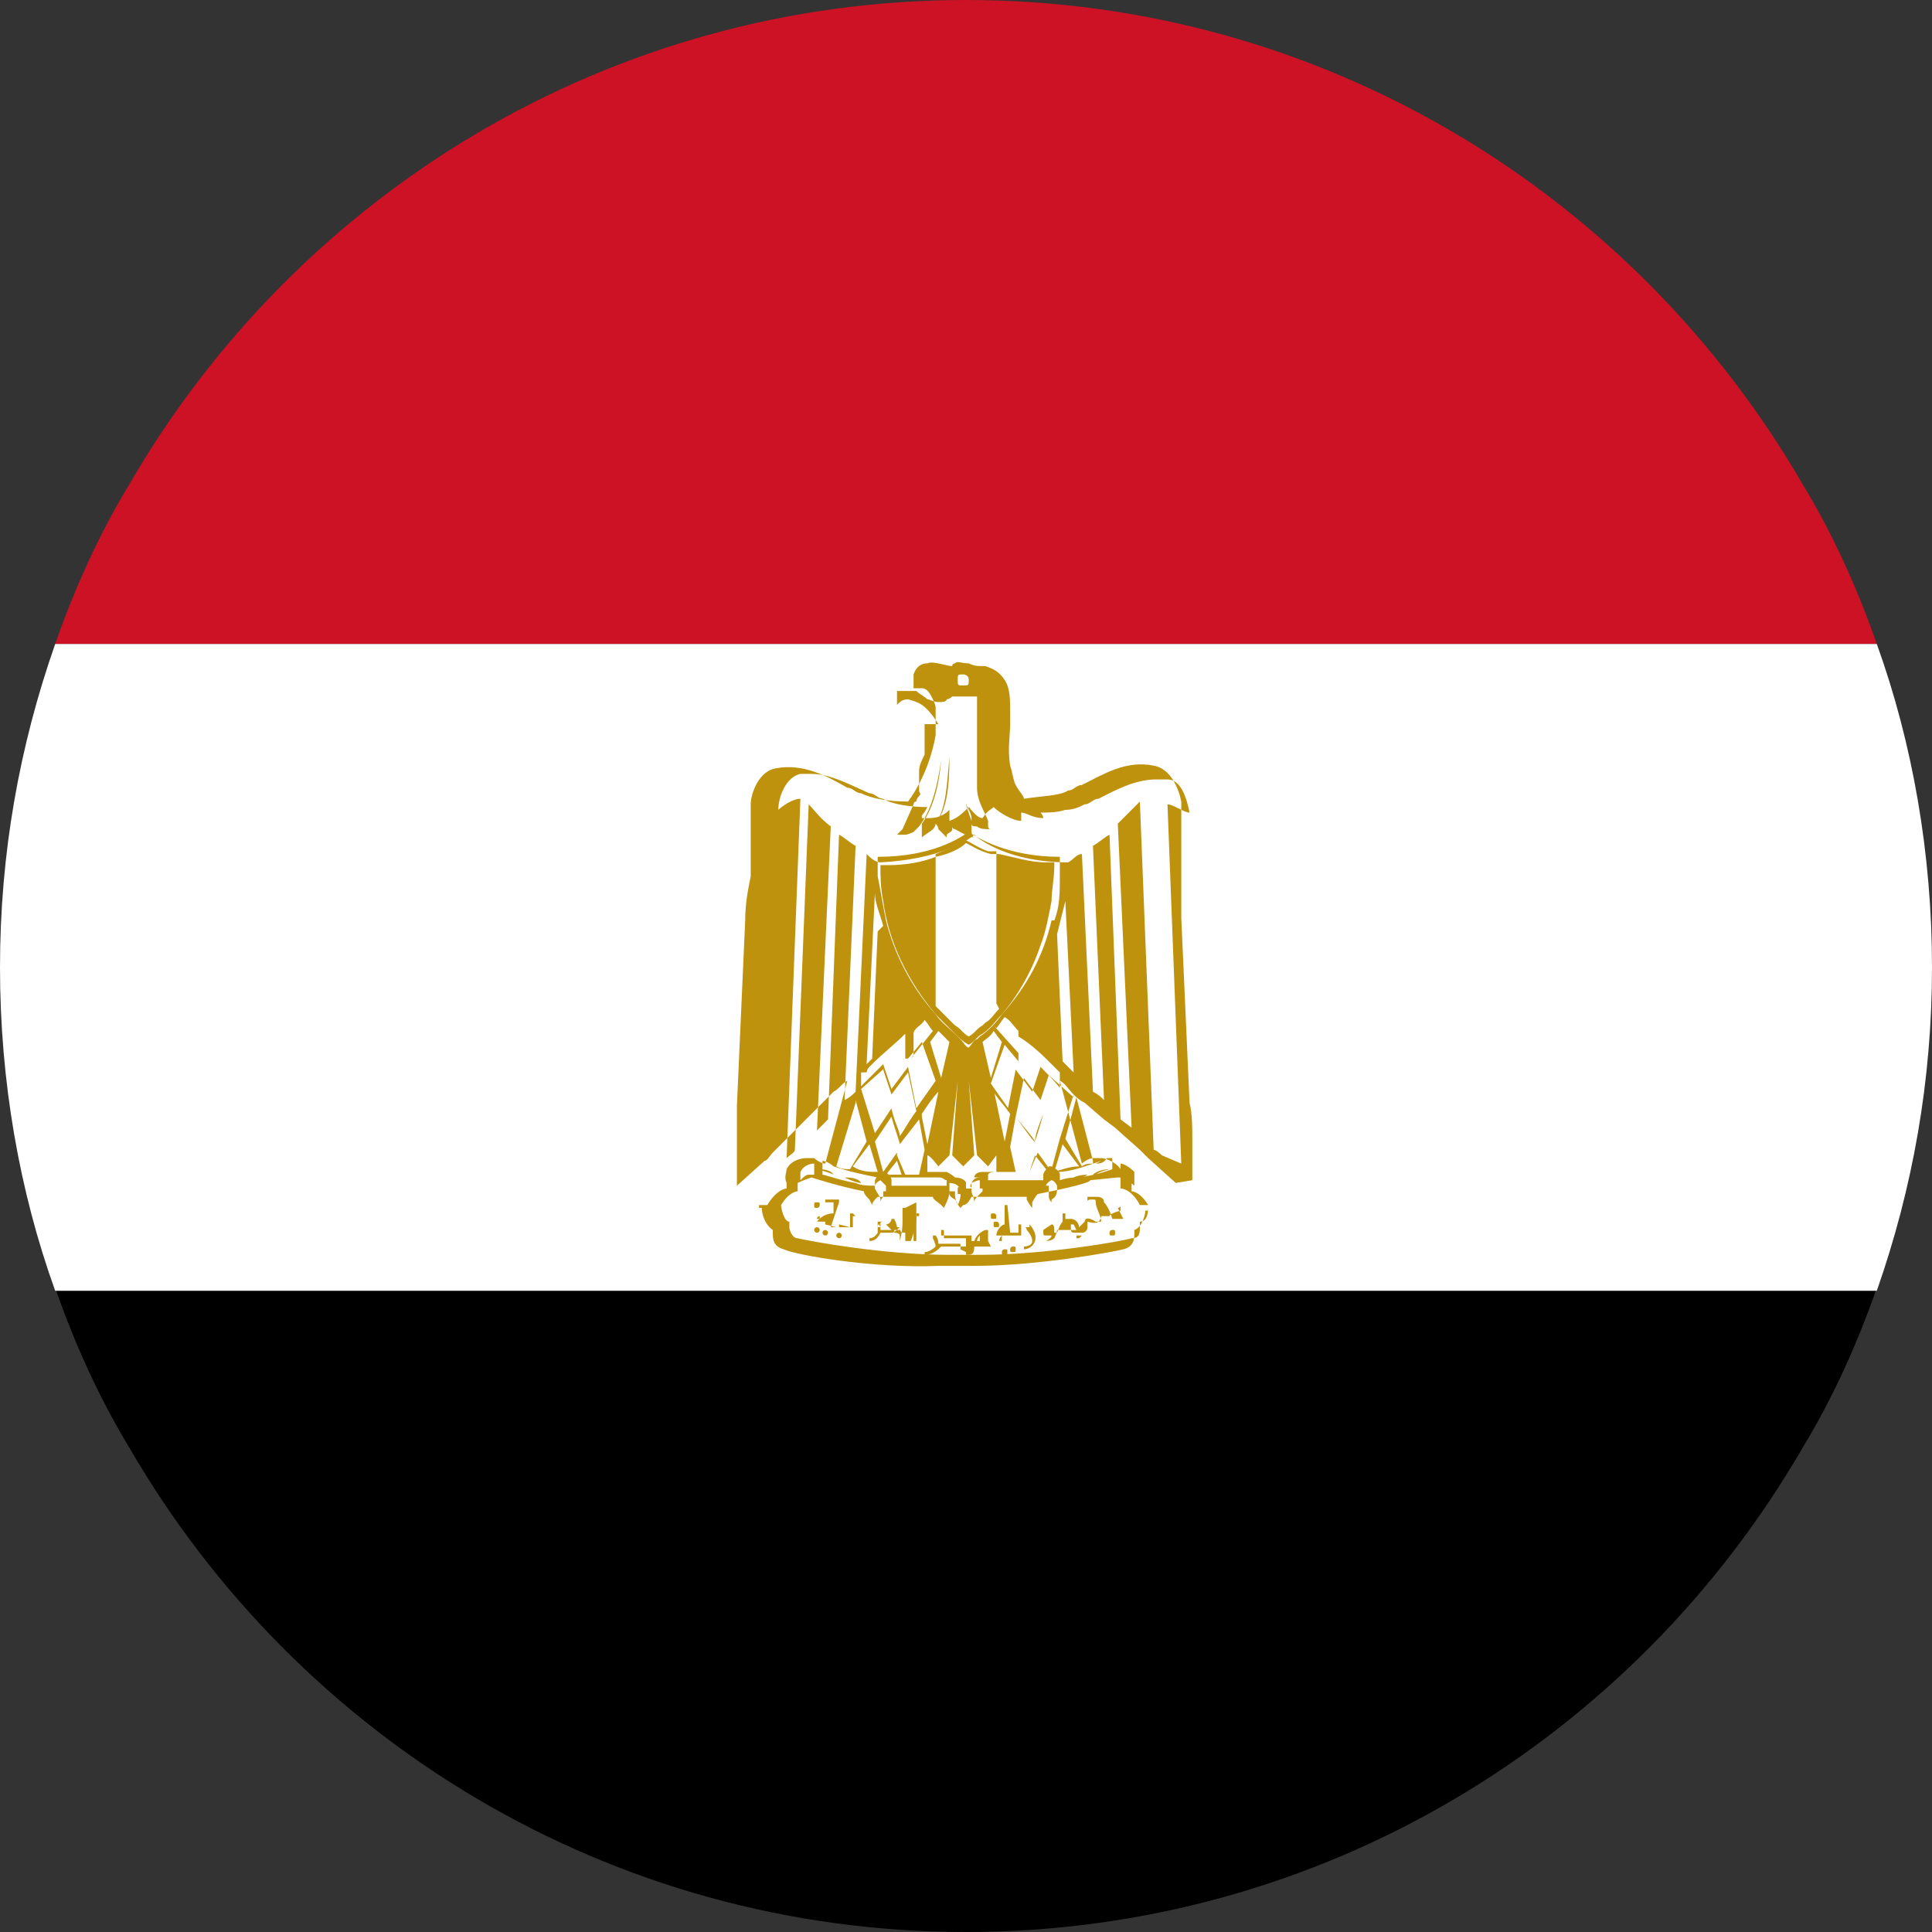 <svg width="70" height="70" viewBox="0 0 70 70" fill="none" xmlns="http://www.w3.org/2000/svg">
<rect x="0" y="0" width="70" height="70" fill="#333333" stroke="none"/>
<g clip-path="url(#clip0_10753_260586)">
<path d="M68 23.333H2C2.7 21.331 3.6 19.328 4.7 17.525C10.8 7.01 22.1 0 35 0C47.9 0 59.2 7.01 65.3 17.525C66.4 19.328 67.3 21.331 68 23.333Z" fill="#CD1225"/>
<path d="M68 46.667C67.3 48.669 66.4 50.672 65.3 52.475C59.2 62.99 47.9 70 35 70C22.1 70 10.8 62.99 4.7 52.475C3.6 50.672 2.7 48.669 2 46.667H68Z" fill="black"/>
<path d="M70 35.05C70 39.156 69.3 43.062 68 46.767H2C0.7 43.162 0 39.156 0 35.05C0 30.944 0.7 27.039 2 23.333H68C69.3 26.939 70 30.944 70 35.05Z" fill="white"/>
<path d="M30.9 43.963H30.8C30.8 43.963 30.8 44.063 30.8 44.163V44.464L30.4 44.363V43.963C30.5 43.963 30.5 43.963 30.5 43.963H30.4C30.4 43.963 30.4 44.063 30.4 44.163V44.464H30.1L30.4 43.562C30.4 43.562 30.4 43.562 30.4 43.462C30.4 43.462 30.4 43.462 30.3 43.462C30.2 43.462 30.1 43.462 30 43.462C30 43.462 30 43.462 29.9 43.462C29.9 43.462 29.9 43.462 29.9 43.562C29.9 43.562 30 43.562 30.2 43.562V43.963C29.8 43.963 29.6 44.263 29.6 44.263H29.9C29.9 44.363 29.9 44.363 29.9 44.363L30.3 44.464H30.9C30.9 44.564 30.9 44.564 30.9 44.564V44.063C31 44.063 31 44.063 31 44.063L30.9 43.963ZM29.7 44.163H29.6C29.6 44.163 29.6 44.063 29.7 44.063V44.163Z" fill="#BF920D"/>
<path d="M32.8 43.763C32.8 43.763 32.8 43.763 32.7 43.763V44.263C32.7 44.664 32.6 44.964 32.6 44.964C32.6 44.964 32.6 44.964 32.6 44.764C32.6 44.764 32.6 44.664 32.4 44.664C32.4 44.664 32.4 44.664 32.4 44.564H32.6V44.464H32.5C32.5 44.363 32.4 44.163 32.4 44.163H32.3C32.3 44.263 32.2 44.363 32.1 44.363L32.3 44.564C32.3 44.564 32.3 44.564 32.2 44.564C32.2 44.564 32 44.564 31.9 44.564C31.9 44.363 31.9 44.263 31.9 44.263C31.9 44.263 31.9 44.263 31.8 44.263C31.8 44.263 31.8 44.263 31.8 44.363C31.8 44.363 31.8 44.564 31.8 44.664C31.8 44.664 31.7 44.864 31.5 44.864C31.5 44.864 31.5 44.864 31.5 44.964C31.7 44.964 31.8 44.864 31.9 44.664C31.9 44.664 32.2 44.664 32.3 44.664C32.4 44.664 32.5 44.564 32.6 44.464C32.6 44.664 32.7 44.664 32.8 44.664C32.8 44.764 32.8 44.964 32.8 44.964C32.8 44.964 32.9 44.964 33 44.964C33 44.964 33.2 44.464 33.2 44.163V43.763C33.2 43.763 33.2 43.662 33.2 43.562L32.8 43.763ZM31.9 44.464H31.8C31.8 44.363 31.9 44.263 32 44.263H31.8L31.9 44.464Z" fill="#BF920D"/>
<path d="M33.1 44.964V44.063C33.1 44.063 33.2 44.063 33.3 44.063C33.3 44.063 33.3 44.063 33.3 43.963H33.2C33.2 43.863 33.2 43.863 33.2 43.863V44.864C33.2 44.864 33.2 44.864 33.2 44.964H33.1Z" fill="#BF920D"/>
<path d="M35.8 44.964V44.564C35.7 44.564 35.7 44.564 35.7 44.564C35.7 44.564 35.4 44.664 35.3 44.964H35.2V44.764C35.2 44.764 35.2 44.764 35.1 44.764H34.2C34.2 44.564 34.2 44.564 34.2 44.564H34.1C34.1 44.564 34.1 44.664 34.1 44.764C34.1 44.764 34.1 44.764 34.2 44.764V45.064H34C34 44.864 33.9 44.764 33.9 44.764C33.9 44.764 33.9 44.764 33.8 44.764C33.8 44.764 33.8 44.764 33.8 44.864C33.8 44.864 33.9 45.064 33.9 45.164C33.9 45.164 33.7 45.365 33.5 45.365C33.5 45.365 33.5 45.365 33.5 45.465C33.8 45.465 34 45.265 34.1 45.164H35C35 45.265 35 45.365 35 45.465C35 45.465 35 45.465 35.1 45.465C35.3 45.465 35.3 45.265 35.3 45.164H35.9L35.8 44.964ZM34.8 45.265C34.8 45.265 34.8 45.164 34.8 45.064H34.2V44.864H35V45.164V45.365L34.8 45.265ZM35.4 44.964C35.4 44.964 35.4 44.864 35.5 44.764V44.964H35.4Z" fill="#BF920D"/>
<path d="M37 44.363H36.9V44.664H36.6L36.5 43.662C36.5 43.662 36.5 43.662 36.4 43.662C36.4 43.763 36.4 43.863 36.4 43.863V44.363C36.3 44.363 36.1 44.564 36.1 44.764C36.1 44.764 36.1 44.764 36.2 44.764C36.3 44.764 36.4 44.764 36.6 44.764H37C37 44.764 37 44.664 37 44.564V44.063V44.363ZM36.2 44.964C36.2 44.964 36.2 44.864 36.3 44.764V44.964H36.2Z" fill="#BF920D"/>
<path d="M37.3 44.464C37.3 44.464 37.3 44.464 37.2 44.464C37.1 44.464 37.2 44.464 37.2 44.564C37.2 44.564 37.4 44.764 37.4 44.964C37.4 45.164 37.1 45.164 37.1 45.164C37.1 45.164 37.1 45.164 37.1 45.265C37.1 45.265 37.4 45.265 37.5 44.964C37.6 44.664 37.3 44.363 37.3 44.363V44.464Z" fill="#BF920D"/>
<path d="M40.7 44.163H40.3C40.3 44.163 40.2 43.763 40 43.562C40 43.362 39.8 43.362 39.7 43.362C39.6 43.362 39.5 43.362 39.4 43.362C39.4 43.362 39.4 43.362 39.4 43.462C39.4 43.562 39.4 43.462 39.5 43.462C39.5 43.462 39.5 43.462 39.6 43.462C39.7 43.462 39.7 43.462 39.7 43.562C39.7 43.763 39.9 44.063 39.9 44.263H39.7C39.4 44.063 39.3 44.163 39.3 44.263C39.3 44.263 39.2 44.363 39.1 44.464C39.1 44.363 39 44.163 38.8 44.163C38.6 44.163 38.7 44.163 38.6 44.163V43.963C38.6 43.963 38.6 43.963 38.5 43.963C38.5 43.963 38.5 43.963 38.5 44.063C38.5 44.063 38.5 44.163 38.5 44.263C38.5 44.263 38.4 44.363 38.3 44.664H38.2C38.2 44.464 38.2 44.363 38.1 44.363L37.8 44.564C37.8 44.764 37.8 44.764 37.9 44.764H38.1C38.1 44.864 37.9 44.964 37.9 44.964C37.9 44.964 38.1 44.964 38.2 44.864C38.2 44.864 38.3 44.664 38.3 44.564H38.8C38.8 44.564 38.8 44.664 38.9 44.664C38.9 44.664 39 44.664 39.1 44.664C39.2 44.664 39.2 44.664 39.2 44.664C39.2 44.664 39.4 44.664 39.4 44.464V44.263C39.4 44.263 39.7 44.363 39.8 44.263C39.8 44.263 39.9 44.163 39.9 44.063H40.2C40.2 43.963 40.6 43.863 40.6 43.863C40.6 43.863 40.6 43.863 40.6 43.763C40.6 43.662 40.6 43.763 40.5 43.763L40.7 44.163ZM37.9 44.764H38H37.8H37.9ZM38.6 44.664C38.6 44.464 38.6 44.464 38.6 44.464C38.6 44.464 38.6 44.564 38.6 44.664ZM38.8 44.363H38.9C38.9 44.363 38.9 44.363 39 44.564H38.8C38.8 44.564 38.8 44.564 38.8 44.363ZM39.1 44.864C39.1 44.864 39.1 44.864 39 44.864C39 44.864 39 44.864 39 44.764H39.2L39.1 44.864ZM39.8 44.564C39.8 44.564 39.7 44.564 39.6 44.564C39.6 44.564 39.7 44.564 39.8 44.564Z" fill="#BF920D"/>
<path d="M36.1 44.063C36.1 44.063 36.1 43.963 36 43.963C35.9 43.963 35.9 43.963 35.9 44.063C35.9 44.163 35.9 44.163 36 44.163C36.1 44.163 36.1 44.163 36.1 44.063Z" fill="#BF920D"/>
<path d="M29.6 43.763C29.6 43.763 29.7 43.763 29.7 43.662C29.7 43.562 29.7 43.562 29.6 43.562C29.5 43.562 29.5 43.562 29.5 43.662C29.5 43.763 29.5 43.763 29.6 43.763Z" fill="#BF920D"/>
<path d="M29.6 44.664C29.655 44.664 29.7 44.619 29.7 44.564C29.7 44.508 29.655 44.464 29.6 44.464C29.545 44.464 29.5 44.508 29.5 44.564C29.5 44.619 29.545 44.664 29.6 44.664Z" fill="#BF920D"/>
<path d="M29.9 44.764C29.955 44.764 30 44.719 30 44.664C30 44.608 29.955 44.564 29.9 44.564C29.845 44.564 29.8 44.608 29.8 44.664C29.8 44.719 29.845 44.764 29.9 44.764Z" fill="#BF920D"/>
<path d="M30.4 44.864C30.455 44.864 30.5 44.819 30.5 44.764C30.5 44.709 30.455 44.664 30.4 44.664C30.345 44.664 30.3 44.709 30.3 44.764C30.3 44.819 30.345 44.864 30.4 44.864Z" fill="#BF920D"/>
<path d="M36.2 44.363C36.2 44.363 36.2 44.263 36.1 44.263C36 44.263 36 44.263 36 44.363C36 44.464 36 44.464 36.1 44.464C36.2 44.464 36.2 44.464 36.2 44.363Z" fill="#BF920D"/>
<path d="M36.4 45.265C36.4 45.265 36.3 45.265 36.3 45.365C36.3 45.465 36.3 45.465 36.4 45.465C36.5 45.465 36.5 45.465 36.5 45.365C36.5 45.265 36.5 45.265 36.4 45.265Z" fill="#BF920D"/>
<path d="M36.7 45.164C36.7 45.164 36.6 45.164 36.6 45.265C36.6 45.365 36.6 45.365 36.7 45.365C36.8 45.365 36.8 45.365 36.8 45.265C36.8 45.164 36.8 45.164 36.7 45.164Z" fill="#BF920D"/>
<path d="M40.3 44.564C40.3 44.564 40.2 44.564 40.2 44.664C40.2 44.764 40.2 44.764 40.3 44.764C40.4 44.764 40.4 44.764 40.4 44.664C40.4 44.564 40.4 44.564 40.3 44.564Z" fill="#BF920D"/>
<path d="M43.2 42.761C43.2 42.561 43.2 42.361 43.2 42.26V41.259C43.2 40.858 43.2 40.358 43.1 39.957L42.8 33.248C42.8 32.747 42.8 32.246 42.8 31.645V29.041C42.7 28.541 42.4 27.84 41.8 27.74C40.8 27.539 40 28.04 39.2 28.441C39 28.441 38.9 28.641 38.7 28.641C38.4 28.841 37.7 28.841 37.1 28.941C37.1 28.841 36.9 28.641 36.8 28.441C36.7 28.24 36.7 28.04 36.6 27.74C36.5 27.139 36.6 26.638 36.6 26.238C36.6 26.137 36.6 25.937 36.6 25.837C36.6 25.336 36.6 24.936 36.4 24.635C36.2 24.335 36 24.235 35.7 24.134C35.4 24.134 35.3 24.134 35.1 24.034C34.8 24.034 34.7 23.934 34.6 24.034C34.6 24.034 34.5 24.034 34.5 24.134C34.3 24.134 33.8 23.934 33.6 24.034C33.4 24.034 33.2 24.134 33.1 24.435C33.1 24.535 33.1 24.735 33.1 24.936C33.1 24.936 33.1 24.936 33.2 24.936C33.2 24.936 33.3 24.936 33.4 24.936C33.6 24.936 33.7 25.136 33.8 25.336C33.8 25.336 33.9 25.537 33.9 25.637C33.9 25.637 33.9 25.837 33.9 25.937C33.9 26.238 33.9 26.438 33.9 26.638C33.8 27.239 33.5 28.24 32.9 29.041C32.2 29.041 31.6 28.941 31.2 28.741C31 28.741 30.9 28.541 30.7 28.541C30 28.14 29.1 27.64 28.1 27.84C27.5 27.94 27.2 28.741 27.2 29.142V31.745C27.1 32.246 27 32.747 27 33.348L26.7 40.057C26.7 40.458 26.7 40.959 26.7 41.359V42.361C26.7 42.561 26.7 42.661 26.7 42.861C26.7 42.861 26.7 42.861 26.7 42.961L27.7 42.06C27.8 42.06 27.9 41.86 28 41.76L29.8 39.957C29.9 39.857 30.1 39.657 30.2 39.556C30.4 39.456 30.5 39.256 30.7 39.156L29.9 42.16C29.8 42.16 29.6 42.06 29.5 41.96C29.4 41.96 29.3 41.96 29.2 41.96C29.2 41.96 28.7 41.96 28.5 42.361C28.5 42.461 28.4 42.661 28.5 42.861C28.5 42.861 28.5 42.961 28.5 43.062C28.4 43.062 28.1 43.162 27.8 43.662H27.6C27.6 43.662 27.6 43.662 27.5 43.662C27.5 43.662 27.5 43.662 27.5 43.763H27.6C27.6 43.963 27.7 44.363 28 44.564C28 44.564 28 44.564 28 44.664C28 44.864 28 45.164 28.4 45.265C28.8 45.465 31.6 45.966 34 45.865H35.3C37.6 45.865 40.3 45.365 40.7 45.265C41.1 45.164 41.1 44.864 41.1 44.664V44.564C41.4 44.464 41.5 43.963 41.5 43.863H41.6C41.6 43.863 41.6 43.763 41.6 43.662C41.6 43.662 41.6 43.662 41.5 43.662H41.3C41.1 43.262 40.8 43.062 40.6 43.062V42.861C40.6 42.661 40.6 42.461 40.6 42.361C40.4 42.06 40 41.96 39.9 41.96C39.9 41.96 39.7 41.96 39.6 41.96C39.5 41.96 39.3 42.06 39.2 42.16L38.4 39.156C38.6 39.256 38.7 39.456 38.9 39.657C39 39.757 39.1 39.857 39.3 39.957L40 40.558L40.4 40.858L41.3 41.66C41.4 41.76 41.5 41.86 41.6 41.96L42.6 42.861L43.2 42.761ZM34.9 24.435C34.9 24.435 35.1 24.435 35.1 24.635C35.1 24.835 35.1 24.835 34.9 24.835C34.7 24.835 34.7 24.835 34.7 24.635C34.7 24.435 34.7 24.435 34.9 24.435ZM33.1 29.142C33.1 29.142 33.1 29.041 33.2 29.041C33.2 29.041 33.2 28.941 33.3 28.841C33.4 28.741 33.3 28.741 33.3 28.641C33.3 28.641 33.3 28.541 33.3 28.441C33.3 28.441 33.3 28.441 33.3 28.34C33.3 28.34 33.3 28.34 33.3 28.24C33.3 28.24 33.3 28.24 33.3 28.14V27.94C33.3 27.74 33.4 27.539 33.5 27.339C33.5 27.039 33.5 26.838 33.5 26.538C33.5 26.438 33.5 26.338 33.5 26.238C33.5 26.238 33.7 26.238 34 26.238C33.5 25.436 33.2 25.436 32.9 25.336C32.7 25.336 32.6 25.436 32.5 25.537C32.5 25.537 32.5 25.336 32.5 25.236C32.5 25.136 32.5 25.136 32.5 25.036C32.5 25.036 32.6 25.036 32.7 25.036C32.8 25.036 32.9 25.036 33 25.036H33.2C33.3 25.136 33.5 25.236 33.6 25.336C33.7 25.336 33.8 25.436 34 25.436C34 25.436 34 25.436 34.1 25.436C34.1 25.436 34.3 25.436 34.3 25.336C34.3 25.336 34.4 25.336 34.5 25.236C34.5 25.236 34.7 25.236 34.8 25.236C34.9 25.236 35 25.236 35.1 25.236C35.2 25.236 35.4 25.236 35.4 25.236C35.4 25.236 35.4 25.336 35.4 25.436C35.4 25.436 35.4 25.637 35.4 25.737C35.4 25.937 35.4 26.137 35.4 26.438C35.4 26.638 35.4 26.738 35.4 26.939C35.4 27.339 35.4 27.84 35.4 28.541C35.4 29.041 35.7 29.442 35.8 29.742C35.8 29.742 35.8 29.843 35.8 29.943C35.8 29.943 35.8 30.043 35.9 30.043C35.7 30.043 35.5 30.043 35.4 29.943C35.3 29.943 35.2 29.943 35.2 29.843C35.2 29.843 35.2 29.742 35.2 29.642C35.2 29.442 35 29.242 35 29.041C35 29.242 35.1 29.442 35.2 29.742C35.2 29.742 35.2 29.742 35.2 29.843C35.2 29.843 35.2 29.943 35.2 30.043C35.2 30.143 35.2 30.343 35.3 30.343C35.1 30.343 34.8 30.143 34.6 30.043C34.6 30.043 34.5 30.043 34.5 29.943C34.5 29.943 34.5 29.943 34.5 30.043C34.5 30.143 34.4 30.143 34.3 30.243C34.3 30.243 34.3 30.243 34.3 30.343C34.3 30.343 34.1 30.143 34 30.043C34 30.043 34 29.943 33.9 29.843C34.3 29.242 34.3 28.441 34.4 27.439C34.4 28.541 34.3 29.342 33.9 29.843C33.9 29.843 33.9 29.943 33.8 30.043C33.7 30.143 33.5 30.243 33.4 30.343C33.4 30.343 33.4 30.143 33.4 30.043C33.4 30.043 33.4 29.943 33.4 29.843C33.7 29.442 34 28.741 34.1 27.539C33.9 28.941 33.6 29.542 33.3 29.943C33.3 29.943 33.2 30.043 33.1 30.143C33.1 30.143 32.9 30.243 32.8 30.243C32.8 30.243 32.6 30.243 32.5 30.243C32.5 30.243 32.6 30.143 32.7 30.043L33.1 29.142ZM32 38.755L32.3 39.657L32.9 38.855L33.2 40.258C32.9 40.658 32.7 41.059 32.6 41.159C32.6 40.959 32.4 40.658 32.3 40.157L31.7 41.059L31.2 39.456L32.1 38.655L32 38.755ZM38.1 42.461L37.6 41.76L37.3 42.461C37.1 42.461 36.9 42.461 36.8 42.461L36.6 41.559L36.8 40.458C37.267 41.125 37.5 41.426 37.5 41.359C37.5 41.359 37.7 40.758 37.8 40.358L38.4 41.259L38.1 42.361V42.461ZM38.5 41.459L39.1 42.26C38.8 42.26 38.5 42.361 38.2 42.461L38.5 41.459ZM37.9 42.461C37.7 42.461 37.5 42.461 37.3 42.461L37.5 41.86L37.9 42.361V42.461ZM35.6 42.661C35.4 42.661 35.3 42.661 35.2 42.861C35.1 43.062 35.2 42.961 35.2 43.062H35C35 43.062 35 42.961 35 42.861C35 42.761 34.8 42.661 34.6 42.661C34.6 42.661 34.5 42.561 34.3 42.461C34.3 42.461 34.1 42.461 33.9 42.461C33.9 42.461 33.7 42.461 33.6 42.461V41.86C33.7 41.86 34 42.26 34 42.26L34.4 41.86L34.7 39.156L34.5 41.86L34.9 42.26L35.3 41.86L35.1 39.156L35.4 41.86L35.8 42.26L36.1 41.86V42.461C36.1 42.461 36.1 42.461 36 42.461C35.8 42.461 35.7 42.461 35.6 42.461C35.4 42.461 35.3 42.561 35.3 42.661H35.6ZM35.6 43.062C35.6 43.062 35.6 43.062 35.6 43.162C35.6 43.162 35.5 43.262 35.4 43.362C35.4 43.362 35.3 43.462 35.3 43.562C35.3 43.362 35.2 43.262 35.2 43.162C35.2 43.162 35.2 43.062 35.2 42.961C35.2 42.861 35.2 42.861 35.2 42.861C35.2 42.861 35.4 42.761 35.5 42.761C35.5 42.761 35.5 42.861 35.5 42.961C35.5 42.961 35.5 42.961 35.5 43.062H35.6ZM34.8 43.262C34.8 43.362 34.8 43.462 34.7 43.662C34.7 43.662 34.7 43.562 34.6 43.462C34.6 43.462 34.4 43.362 34.4 43.262C34.4 43.262 34.4 43.262 34.4 43.162C34.4 43.162 34.4 43.162 34.4 43.062C34.4 43.062 34.4 43.062 34.4 42.861C34.4 42.861 34.6 42.861 34.7 42.961C34.8 43.062 34.7 42.961 34.7 43.062C34.7 43.062 34.7 43.162 34.7 43.262H34.8ZM32.5 41.76L32 42.461L31.7 41.359L32.3 40.458C32.4 40.858 32.6 41.359 32.6 41.459C32.6 41.459 32.6 41.459 33.3 40.558L33.5 41.66L33.3 42.561C33.1 42.561 33 42.561 32.8 42.561L32.5 41.86V41.76ZM32.7 42.561C32.5 42.561 32.3 42.561 32.1 42.561L32.5 42.06L32.7 42.661V42.561ZM31.8 42.461C31.5 42.461 31.2 42.461 30.9 42.26L31.5 41.459L31.8 42.461ZM33.4 40.358C33.6 40.057 33.8 39.757 34 39.556L33.6 41.459L33.4 40.458V40.358ZM34 37.353C34.1 37.453 34.3 37.654 34.4 37.754L34.1 39.056L33.7 37.754L34 37.353ZM33.1 38.255V37.453C33.1 37.253 33.4 37.153 33.5 36.953C33.6 37.053 33.7 37.253 33.8 37.353L33 38.355L33.1 38.255ZM36.3 37.754L35.9 39.056L35.6 37.754C35.7 37.654 35.9 37.554 36 37.353L36.3 37.754ZM36.1 37.253C36.2 37.153 36.3 36.953 36.4 36.853C36.6 36.953 36.7 37.153 36.9 37.353V38.154L36 37.153L36.1 37.253ZM36 39.556C36.1 39.757 36.4 40.057 36.6 40.358L36.4 41.359L36 39.456V39.556ZM36.6 40.258C36.4 39.957 36.1 39.556 35.9 39.256L36.4 37.854L36.9 38.455V37.554C37.4 37.854 37.8 38.255 38.2 38.655C38.2 38.655 38.2 38.655 38.3 38.755C38.3 38.755 38.3 38.755 38.4 38.855C38.4 38.855 38.4 38.855 38.4 38.956V39.456C38.5 39.456 37.7 38.655 37.7 38.655L37.4 39.556L36.8 38.755L36.5 40.258H36.6ZM38.6 38.555C38.6 38.555 38.6 38.555 38.5 38.455L38.3 33.848C38.4 33.448 38.5 33.047 38.6 32.647L38.9 38.855C38.9 38.855 38.9 38.855 38.8 38.755L38.6 38.555ZM38.1 33.348C37.8 34.65 37.2 35.751 36.3 36.752C36.1 37.053 35.8 37.353 35.5 37.554C35.5 37.554 35.5 37.554 35.4 37.654C35.3 37.654 35.2 37.854 35.1 37.954C35 37.954 34.9 37.754 34.8 37.654C34.8 37.654 34.8 37.654 34.7 37.554C34.4 37.253 34.1 37.053 33.9 36.752C33 35.751 32.4 34.549 32.1 33.348C32 32.847 31.9 32.246 31.8 31.745V31.044C33.8 31.044 34.8 30.343 35.1 30.143C35.4 30.343 36.5 31.044 38.4 31.044V31.745C38.4 32.346 38.4 32.847 38.2 33.348H38.1ZM31.8 33.748L31.6 38.355C31.6 38.355 31.6 38.355 31.5 38.455C31.5 38.455 31.5 38.455 31.4 38.555L31.7 32.346C31.7 32.747 31.9 33.147 32 33.548L31.8 33.748ZM31.4 38.855C31.4 38.855 31.4 38.755 31.5 38.655C31.6 38.555 31.5 38.655 31.6 38.555C32 38.154 32.4 37.854 32.8 37.453V38.355H32.9L33.4 37.754L33.9 39.156C33.7 39.456 33.4 39.857 33.2 40.157L32.9 38.655L32.3 39.456L32 38.555L31.2 39.356V38.855C31.4 38.855 31.4 38.855 31.4 38.855ZM31 39.857L31.4 41.359L30.8 42.361C30.6 42.361 30.5 42.361 30.3 42.26L31 39.957V39.857ZM29.6 42.06C29.6 42.06 29.7 42.06 29.8 42.06C29.9 42.06 30.1 42.16 30.2 42.26C30.8 42.461 31.3 42.561 31.8 42.661C32 42.661 32.2 42.661 32.4 42.661C32.4 42.661 32.6 42.661 32.7 42.661H33.4C33.5 42.661 33.6 42.661 33.7 42.661C33.9 42.661 34 42.661 34 42.661C34.2 42.661 34.2 42.761 34.3 42.761V42.861C34.3 42.861 34.3 42.861 34.3 42.961C34.3 42.961 34.2 42.961 34.1 42.961C33.8 42.961 33.5 42.961 33.1 42.961C32.8 42.961 32.6 42.961 32.3 42.961C32.3 42.961 32.3 42.861 32.3 42.761C32.3 42.661 32.2 42.561 32.1 42.461C32.1 42.461 32.1 42.461 32 42.461C31.9 42.461 31.8 42.561 31.7 42.761C31.7 42.761 31.7 42.861 31.7 42.961C31.5 42.961 31.2 42.961 31 42.861C30.4 42.761 29.9 42.561 29.8 42.561C29.8 42.561 29.8 42.461 29.8 42.361V42.16C29.8 42.16 29.8 42.16 29.8 42.06H29.6ZM32 43.162C32 43.162 32 43.262 32 43.362C32 43.362 31.9 43.462 31.9 43.562C31.9 43.562 31.9 43.562 31.9 43.462C31.9 43.362 31.8 43.262 31.7 43.062C31.7 43.062 31.7 43.062 31.7 42.961C31.7 42.961 31.7 42.861 31.9 42.761C31.9 42.761 32 42.861 32.1 42.961C32.1 42.961 32.1 43.062 32.1 43.162H32ZM29 42.461C29.1 42.26 29.3 42.16 29.5 42.16C29.5 42.16 29.5 42.26 29.5 42.361C29.5 42.361 29.5 42.461 29.5 42.561C29.5 42.561 29.4 42.561 29.3 42.561C29.2 42.561 29.1 42.661 29 42.761C29 42.761 29 42.661 29 42.561C29 42.561 29 42.361 29 42.26V42.461ZM40.6 42.16C40.7 42.16 40.9 42.26 41.1 42.461C41.1 42.461 41.1 42.661 41.1 42.761C41.1 42.761 41.1 42.861 41.1 42.961C41.1 42.961 41 42.861 40.8 42.761C40.8 42.761 40.7 42.761 40.6 42.761C40.6 42.761 40.6 42.661 40.6 42.561C40.6 42.561 40.6 42.461 40.6 42.361V42.16ZM40.5 42.661C40.8 42.661 40.9 42.861 41 42.861C41 42.861 41 43.062 41 43.162C41 43.162 41.3 43.162 41.6 43.662C41.6 43.863 41.6 44.263 41.3 44.263V44.464C41.3 44.664 41.3 44.864 41 44.864C40.7 44.964 37.9 45.465 35.5 45.465H34.4C32 45.465 29.3 44.964 28.9 44.864C28.7 44.864 28.6 44.564 28.6 44.464V44.263C28.4 44.263 28.3 43.763 28.3 43.662C28.6 43.162 28.9 43.162 28.9 43.162C28.9 43.062 28.9 42.961 28.9 42.861C28.9 42.861 29.1 42.761 29.4 42.661C29.4 42.661 30.3 42.961 31.3 43.162C31.3 43.262 31.4 43.362 31.5 43.462L31.6 43.662C31.6 43.562 31.7 43.462 31.8 43.362C32.2 43.362 32.6 43.362 33 43.362C33.4 43.362 33.4 43.362 33.7 43.362C33.7 43.362 33.7 43.362 33.8 43.362C33.8 43.462 34 43.562 34.1 43.662C34.1 43.662 34.1 43.662 34.2 43.763C34.3 43.562 34.4 43.362 34.4 43.162H34.6C34.6 43.362 34.6 43.562 34.8 43.763C34.8 43.763 34.8 43.763 34.9 43.662C35 43.662 35.1 43.562 35.2 43.362C35.2 43.362 35.2 43.362 35.3 43.362C35.5 43.362 35.7 43.362 36 43.362C36.4 43.362 36.8 43.362 37.2 43.362C37.2 43.362 37.2 43.362 37.2 43.462C37.2 43.462 37.3 43.662 37.4 43.763C37.4 43.763 37.4 43.662 37.4 43.562C37.4 43.562 37.5 43.362 37.6 43.262C38.6 43.062 39.5 42.861 39.5 42.761L40.5 42.661ZM37.9 42.961C37.9 42.961 37.9 42.861 38.1 42.761C38.1 42.761 38.2 42.761 38.3 42.961V43.062C38.3 43.162 38.3 43.362 38.1 43.462C38.1 43.462 38.1 43.462 38.1 43.562C38.1 43.562 38 43.462 38 43.362C38 43.362 38 43.262 38 43.162C38 43.162 38 43.062 38 42.961H37.9ZM39.7 42.16C39.8 42.16 40 42.16 40.1 41.96C40.1 41.96 40.2 41.96 40.3 41.96C40.3 41.96 40.3 41.96 40.3 42.06V42.361C40.3 42.361 39.8 42.561 39.1 42.661C38.9 42.661 38.7 42.661 38.4 42.761C38.4 42.761 38.4 42.661 38.4 42.561C38.4 42.461 38.3 42.361 38.1 42.26C38.1 42.26 38.1 42.26 38 42.26C38 42.26 37.8 42.461 37.8 42.561C37.8 42.561 37.8 42.661 37.8 42.761C37.5 42.761 37.3 42.761 37 42.761C36.7 42.761 36.3 42.761 36 42.761C36 42.761 35.9 42.761 35.8 42.761C35.8 42.761 35.8 42.761 35.8 42.661C35.8 42.661 35.8 42.661 35.8 42.561C35.8 42.561 35.8 42.461 36.1 42.461C36.1 42.461 36.3 42.461 36.4 42.461C36.4 42.461 36.6 42.461 36.7 42.461H37.4C37.4 42.461 37.6 42.461 37.7 42.461C37.9 42.461 38.1 42.461 38.3 42.461C38.8 42.461 39.3 42.26 39.9 42.06L39.7 42.16ZM39.6 42.16C39.5 42.16 39.3 42.16 39.2 42.26L38.6 41.259L39 39.757L39.6 42.06V42.16ZM38.9 39.657L38.4 41.259L37.8 40.358C37.6 40.858 37.5 41.159 37.5 41.359C37.4 41.159 37.1 40.858 36.8 40.458L37.1 39.056L37.7 39.857L38 38.956L38.9 39.757V39.657ZM42.1 41.86C42.1 41.86 41.9 41.66 41.8 41.66L41.3 29.041C41.1 29.242 40.8 29.542 40.5 29.843L41 40.858L40.6 40.558L40.2 30.243C40 30.343 39.8 30.544 39.6 30.644L40 39.857C39.9 39.757 39.8 39.657 39.6 39.556L39.2 30.944C39 30.944 38.9 31.145 38.7 31.245C36.6 31.245 35.5 30.444 35.3 30.243C35.1 30.444 34 31.145 31.9 31.245C31.7 31.245 31.5 31.044 31.4 30.944L31 39.556C30.9 39.657 30.8 39.757 30.6 39.857L31 30.644C30.8 30.544 30.6 30.343 30.4 30.243L30 40.558L29.6 40.959L30.1 29.943C29.7 29.642 29.5 29.342 29.3 29.142L28.8 41.66C28.8 41.76 28.6 41.86 28.5 41.96L29 28.941C28.7 28.941 28.3 29.242 28.2 29.342C28.2 28.841 28.5 28.14 29 28.04C29.1 28.04 29.3 28.04 29.4 28.04C30.1 28.04 30.8 28.441 31.5 28.741C31.7 28.741 31.8 28.941 32 28.941C32.3 29.142 33 29.242 33.6 29.242C33.6 29.242 33.5 29.442 33.4 29.542C33.4 29.542 33.4 29.542 33.4 29.642C33.4 29.642 33.4 29.642 33.6 29.642C33.8 29.642 34.1 29.642 34.4 29.342C34.4 29.542 34.4 29.742 34.4 29.742C34.7 29.642 34.9 29.442 35.1 29.242C35.2 29.342 35.4 29.642 35.6 29.642C35.8 29.342 35.9 29.342 36 29.242C36.2 29.442 36.7 29.742 37 29.742C37 29.742 37 29.542 37 29.442C37.2 29.442 37.4 29.642 37.8 29.642C37.8 29.642 37.8 29.542 37.7 29.442C38 29.442 38.3 29.442 38.6 29.342C38.9 29.342 39.1 29.242 39.3 29.142C39.5 29.142 39.6 28.941 39.8 28.941C40.4 28.641 41.1 28.24 41.9 28.24C42.7 28.24 42.2 28.24 42.3 28.24C42.8 28.24 43 28.941 43.1 29.442C42.9 29.442 42.5 29.142 42.3 29.142L42.8 42.16L42.1 41.86Z" fill="#BF920D"/>
<path d="M29.7 42.361C29.7 42.361 30.1 42.361 30.2 42.561C30 42.461 29.6 42.361 29.6 42.361H29.7Z" fill="#BF920D"/>
<path d="M30.6 42.661C30.7 42.661 31.1 42.661 31.2 42.861C31 42.861 30.6 42.661 30.6 42.661Z" fill="#BF920D"/>
<path d="M32.3 42.961C32.4 42.961 32.7 42.961 32.8 42.961C32.8 42.961 32.7 42.961 32.6 42.961C32.5 42.961 32.3 42.961 32.2 42.961H32.3Z" fill="#BF920D"/>
<path d="M33.4 43.062C33.4 43.062 33.8 43.062 34 43.062C33.8 43.062 33.5 43.062 33.4 43.062Z" fill="#BF920D"/>
<path d="M39.7 42.561C39.8 42.461 40.2 42.361 40.2 42.361C40.2 42.361 39.8 42.361 39.6 42.561H39.7Z" fill="#BF920D"/>
<path d="M38.8 42.761C38.9 42.761 39.3 42.661 39.4 42.561C39.4 42.561 38.9 42.561 38.8 42.761Z" fill="#BF920D"/>
<path d="M37.7 42.861C37.7 42.861 37.5 42.861 37.3 42.861H37.1C37.3 42.861 37.5 42.861 37.6 42.861H37.7Z" fill="#BF920D"/>
<path d="M38.2 31.245C38.2 31.245 38.2 31.245 38.1 31.245C38.1 31.245 38 31.245 37.9 31.245C37.3 31.245 36.7 31.044 36.2 30.944C36.2 30.944 36 30.944 35.9 30.944C35.5 30.844 35.2 30.644 35 30.544C34.8 30.744 34.4 30.944 33.9 31.044C33.4 31.245 32.8 31.345 32.2 31.345C32.2 31.345 32.1 31.345 32 31.345C31.9 31.345 32 31.345 31.9 31.345C31.9 31.745 31.9 32.146 32 32.647C32.2 34.149 32.9 35.551 33.9 36.752C34 36.853 34.2 37.053 34.3 37.153C34.4 37.253 34.5 37.353 34.6 37.453C34.7 37.554 34.9 37.754 35.1 37.854C35.3 37.754 35.4 37.554 35.6 37.453C35.9 37.253 36.1 36.953 36.3 36.752C36.9 36.051 37.4 35.15 37.7 34.249C37.9 33.748 38 33.147 38.1 32.647C38.1 32.246 38.2 31.846 38.2 31.345V31.245ZM36.2 36.552C36 36.752 35.9 36.953 35.7 37.053C35.7 37.053 35.7 37.053 35.6 37.153C35.4 37.253 35.3 37.453 35.1 37.554C34.9 37.453 34.8 37.253 34.6 37.153C34.6 37.153 34.4 36.953 34.3 36.853C34.2 36.752 34 36.552 33.9 36.452V30.944C34.4 30.744 34.8 30.544 35 30.444C35.2 30.544 35.5 30.744 35.8 30.844C35.8 30.844 36 30.844 36.1 30.844V36.352L36.2 36.552Z" fill="#BF920D"/>
</g>
<defs>
<clipPath id="clip0_10753_260586">
<rect width="70" height="70" fill="white"/>
</clipPath>
</defs>
</svg>
